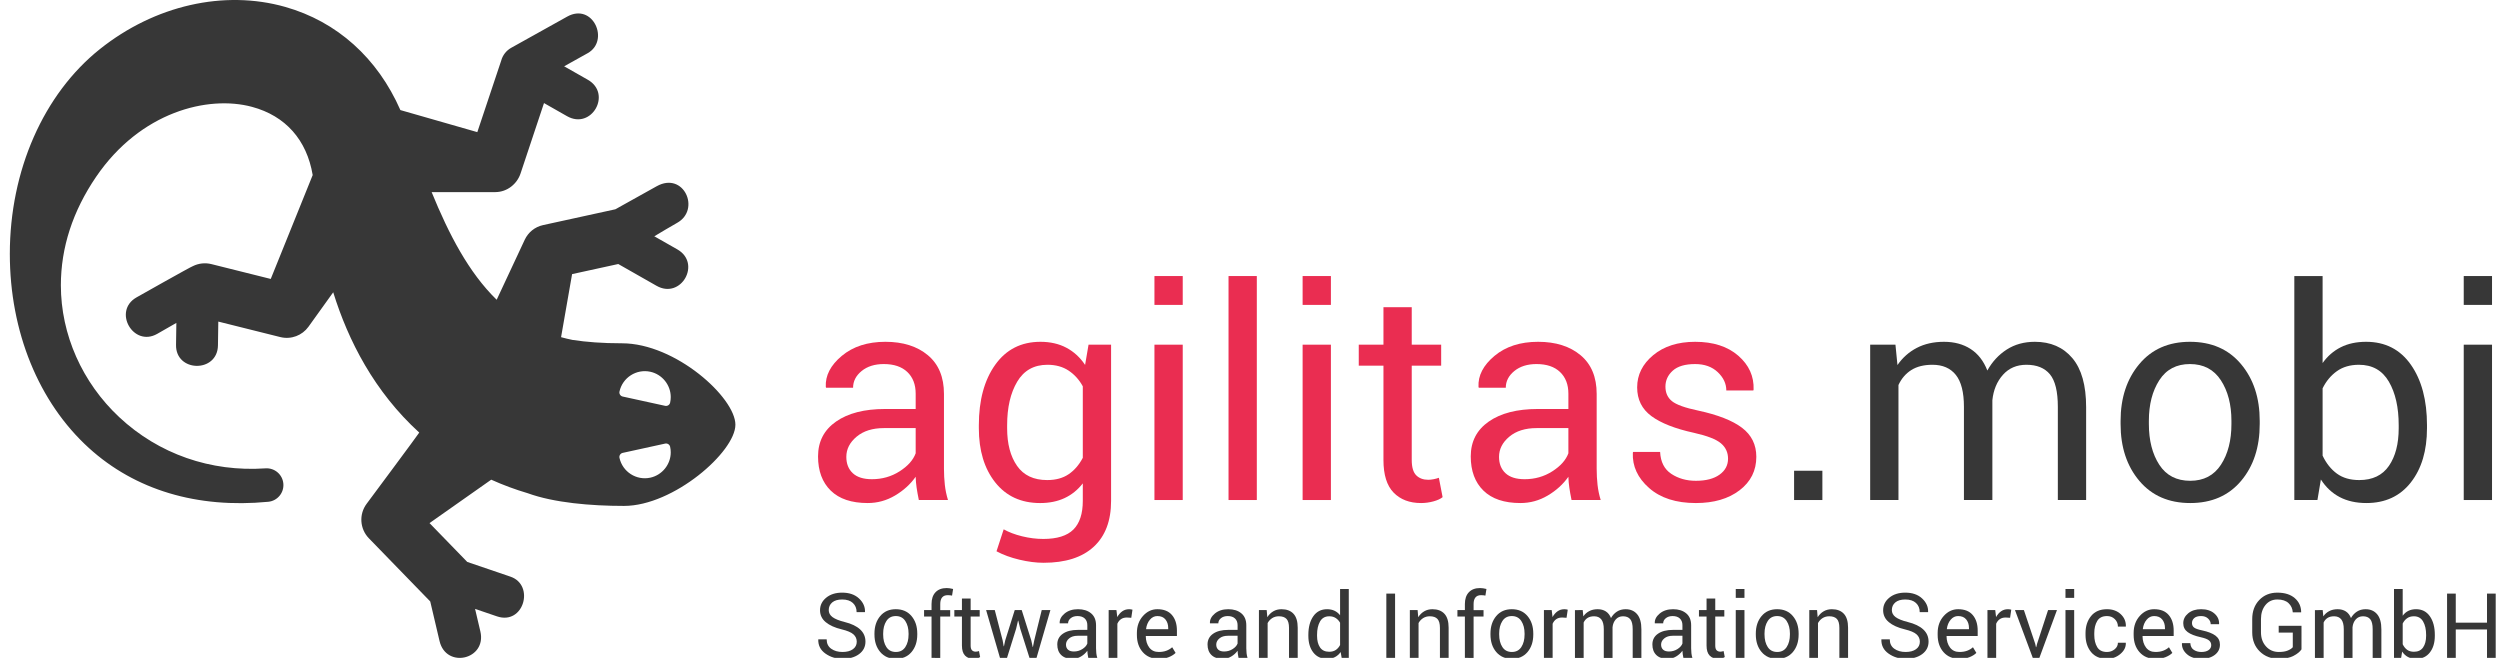 <?xml version="1.0" encoding="utf-8"?>
<!-- Generator: Adobe Illustrator 16.0.0, SVG Export Plug-In . SVG Version: 6.00 Build 0)  -->
<!DOCTYPE svg PUBLIC "-//W3C//DTD SVG 1.1//EN" "http://www.w3.org/Graphics/SVG/1.1/DTD/svg11.dtd">
<svg version="1.1" id="Layer_1" xmlns="http://www.w3.org/2000/svg" xmlns:xlink="http://www.w3.org/1999/xlink" x="0px" y="0px"
	 width="323px" height="85px" viewBox="0 0 768 203.706" enable-background="new 0 0 768 203.706" xml:space="preserve">
<g>
	<path fill="#EA2D51" d="M281.459,154.825c-0.296-1.452-0.526-2.734-0.689-3.846c-0.163-1.111-0.26-2.229-0.289-3.356
		c-1.63,2.312-3.756,4.246-6.379,5.802s-5.446,2.334-8.469,2.334c-5.009,0-8.824-1.282-11.447-3.846
		c-2.623-2.563-3.935-6.097-3.935-10.603c0-4.594,1.859-8.187,5.58-10.781c3.719-2.593,8.765-3.89,15.137-3.89h9.514v-4.757
		c0-2.815-0.86-5.046-2.578-6.691c-1.719-1.645-4.15-2.467-7.291-2.467c-2.816,0-5.105,0.719-6.869,2.156
		c-1.764,1.438-2.645,3.164-2.645,5.179h-8.358l-0.089-0.267c-0.178-3.497,1.474-6.698,4.957-9.603
		c3.482-2.904,7.98-4.356,13.493-4.356c5.453,0,9.84,1.386,13.159,4.157c3.319,2.771,4.979,6.765,4.979,11.981v23.162
		c0,1.719,0.089,3.378,0.267,4.979s0.503,3.172,0.978,4.712H281.459z M266.922,148.378c3.171,0,6.031-0.813,8.58-2.438
		c2.549-1.625,4.208-3.487,4.979-5.586v-7.802h-9.825c-3.527,0-6.351,0.887-8.469,2.66c-2.119,1.773-3.179,3.857-3.179,6.251
		c0,2.128,0.667,3.813,2.001,5.054C262.343,147.758,264.313,148.378,266.922,148.378z"/>
	<path fill="#EA2D51" d="M300.042,131.663c0-7.735,1.689-13.974,5.068-18.716c3.379-4.742,8.047-7.113,14.004-7.113
		c3.052,0,5.735,0.615,8.047,1.845c2.312,1.23,4.238,3.001,5.779,5.313l1.067-6.268h6.98v48.369c0,6.165-1.794,10.899-5.379,14.204
		c-3.586,3.304-8.758,4.957-15.516,4.957c-2.312,0-4.809-0.319-7.491-0.956c-2.683-0.638-5.046-1.504-7.091-2.601l2.223-6.802
		c1.571,0.889,3.468,1.607,5.69,2.156c2.223,0.548,4.416,0.822,6.58,0.822c4.268,0,7.372-0.971,9.314-2.912
		c1.94-1.941,2.912-4.898,2.912-8.869v-5.424c-1.571,2.016-3.453,3.535-5.646,4.557c-2.193,1.022-4.712,1.534-7.558,1.534
		c-5.898,0-10.536-2.134-13.915-6.402c-3.378-4.268-5.068-9.854-5.068-16.76V131.663z M308.8,132.596
		c0,4.832,1.022,8.714,3.067,11.648c2.045,2.934,5.157,4.401,9.336,4.401c2.638,0,4.846-0.6,6.624-1.8
		c1.778-1.2,3.246-2.896,4.401-5.09v-22.14c-1.126-2.045-2.594-3.667-4.401-4.868c-1.808-1.201-3.986-1.801-6.535-1.801
		c-4.179,0-7.306,1.749-9.38,5.246c-2.075,3.498-3.112,7.988-3.112,13.47V132.596z"/>
	<path fill="#EA2D51" d="M363.171,94.408h-8.758v-8.936h8.758V94.408z M363.171,154.825h-8.758v-48.102h8.758V154.825z"/>
	<path fill="#EA2D51" d="M386.11,154.825h-8.758V85.472h8.758V154.825z"/>
	<path fill="#EA2D51" d="M409.05,94.408h-8.758v-8.936h8.758V94.408z M409.05,154.825h-8.758v-48.102h8.758V154.825z"/>
	<path fill="#EA2D51" d="M434.079,95.119v11.604h9.113v6.491h-9.113v29.208c0,2.252,0.467,3.838,1.4,4.757
		c0.934,0.919,2.171,1.378,3.712,1.378c0.504,0,1.06-0.059,1.667-0.178c0.607-0.118,1.148-0.267,1.623-0.444l1.156,6.001
		c-0.652,0.534-1.608,0.97-2.868,1.312c-1.26,0.34-2.526,0.511-3.801,0.511c-3.557,0-6.387-1.074-8.491-3.223
		c-2.104-2.148-3.156-5.52-3.156-10.114v-29.208h-7.646v-6.491h7.646V95.119H434.079z"/>
	<path fill="#EA2D51" d="M483.56,154.825c-0.297-1.452-0.526-2.734-0.688-3.846c-0.164-1.111-0.26-2.229-0.289-3.356
		c-1.631,2.312-3.757,4.246-6.38,5.802s-5.446,2.334-8.469,2.334c-5.01,0-8.825-1.282-11.448-3.846
		c-2.623-2.563-3.934-6.097-3.934-10.603c0-4.594,1.859-8.187,5.579-10.781c3.719-2.593,8.765-3.89,15.138-3.89h9.514v-4.757
		c0-2.815-0.86-5.046-2.579-6.691s-4.149-2.467-7.291-2.467c-2.815,0-5.105,0.719-6.868,2.156c-1.764,1.438-2.646,3.164-2.646,5.179
		h-8.357l-0.089-0.267c-0.178-3.497,1.474-6.698,4.957-9.603c3.481-2.904,7.979-4.356,13.492-4.356c5.453,0,9.84,1.386,13.159,4.157
		c3.319,2.771,4.979,6.765,4.979,11.981v23.162c0,1.719,0.089,3.378,0.267,4.979s0.504,3.172,0.979,4.712H483.56z M469.022,148.378
		c3.171,0,6.031-0.813,8.58-2.438s4.208-3.487,4.979-5.586v-7.802h-9.825c-3.527,0-6.351,0.887-8.469,2.66
		c-2.12,1.773-3.179,3.857-3.179,6.251c0,2.128,0.667,3.813,2,5.054C464.443,147.758,466.414,148.378,469.022,148.378z"/>
	<path fill="#EA2D51" d="M532.018,142.021c0-1.926-0.733-3.512-2.2-4.757c-1.467-1.245-4.246-2.326-8.336-3.245
		c-5.839-1.272-10.232-2.996-13.182-5.171s-4.423-5.142-4.423-8.9c0-3.906,1.659-7.234,4.979-9.987
		c3.319-2.752,7.647-4.128,12.981-4.128c5.602,0,10.055,1.438,13.359,4.312c3.305,2.875,4.883,6.373,4.735,10.492l-0.089,0.267
		h-8.358c0-2.104-0.882-3.994-2.646-5.668c-1.764-1.674-4.098-2.512-7.002-2.512c-3.111,0-5.423,0.682-6.935,2.045
		c-1.512,1.364-2.268,3.009-2.268,4.935c0,1.897,0.667,3.394,2.001,4.49c1.333,1.097,4.045,2.075,8.135,2.934
		c6.076,1.305,10.596,3.075,13.56,5.313s4.446,5.239,4.446,9.002c0,4.268-1.728,7.721-5.18,10.358
		c-3.453,2.638-7.966,3.957-13.537,3.957c-6.135,0-10.966-1.556-14.493-4.668s-5.201-6.742-5.023-10.892l0.089-0.267h8.358
		c0.147,3.097,1.304,5.36,3.467,6.791c2.163,1.43,4.697,2.145,7.603,2.145c3.112,0,5.55-0.629,7.313-1.89
		C531.136,145.719,532.018,144.066,532.018,142.021z"/>
	<path fill="#373737" d="M561.227,154.825h-8.759v-9.069h8.759V154.825z"/>
	<path fill="#373737" d="M583.854,106.723l0.622,6.313c1.571-2.282,3.563-4.052,5.979-5.313c2.416-1.259,5.224-1.889,8.425-1.889
		s5.949,0.741,8.247,2.223c2.296,1.482,4.023,3.705,5.179,6.668c1.512-2.727,3.513-4.89,6.002-6.491s5.394-2.4,8.714-2.4
		c4.89,0,8.758,1.682,11.603,5.046c2.846,3.364,4.269,8.424,4.269,15.182v28.764h-8.759v-28.853c0-4.742-0.815-8.098-2.444-10.069
		c-1.631-1.971-4.062-2.957-7.291-2.957c-2.994,0-5.417,1.038-7.269,3.112c-1.853,2.075-2.942,4.698-3.268,7.869v0.355v30.542
		h-8.803v-28.853c0-4.505-0.838-7.802-2.512-9.892c-1.675-2.089-4.083-3.134-7.225-3.134c-2.667,0-4.861,0.549-6.579,1.645
		c-1.72,1.097-3.039,2.638-3.957,4.624v35.61h-8.758v-48.102H583.854z"/>
	<path fill="#373737" d="M653.563,130.329c0-7.113,1.926-12.974,5.779-17.583c3.853-4.608,9.084-6.913,15.693-6.913
		c6.668,0,11.937,2.297,15.804,6.891c3.868,4.594,5.802,10.462,5.802,17.605v0.978c0,7.173-1.927,13.041-5.779,17.605
		c-3.853,4.564-9.099,6.846-15.737,6.846c-6.64,0-11.893-2.29-15.76-6.869c-3.868-4.579-5.802-10.439-5.802-17.583V130.329z
		 M662.32,131.284c0,5.092,1.074,9.295,3.223,12.61c2.149,3.315,5.342,4.973,9.581,4.973c4.179,0,7.35-1.658,9.514-4.973
		c2.163-3.315,3.245-7.519,3.245-12.61v-0.977c0-5.032-1.089-9.221-3.268-12.566c-2.179-3.345-5.372-5.018-9.58-5.018
		c-4.179,0-7.343,1.673-9.492,5.018c-2.148,3.345-3.223,7.534-3.223,12.566V131.284z"/>
	<path fill="#373737" d="M748.434,132.596c0,6.936-1.667,12.53-5.002,16.783c-3.334,4.253-7.921,6.379-13.759,6.379
		c-3.172,0-5.928-0.615-8.27-1.845c-2.341-1.23-4.283-3.045-5.823-5.446l-1.067,6.357h-7.157V85.472h8.758v26.941
		c1.512-2.134,3.386-3.764,5.624-4.891c2.237-1.126,4.853-1.689,7.847-1.689c5.927,0,10.551,2.371,13.87,7.113
		c3.319,4.742,4.979,10.981,4.979,18.716V132.596z M739.676,131.663c0-5.513-1.016-10.01-3.046-13.493
		c-2.03-3.482-5.12-5.224-9.269-5.224c-2.697,0-4.973,0.66-6.824,1.979c-1.853,1.319-3.327,3.09-4.424,5.313v20.85
		c1.126,2.372,2.601,4.224,4.424,5.557c1.822,1.334,4.127,2,6.913,2c4.119,0,7.187-1.467,9.202-4.401s3.023-6.816,3.023-11.648
		V131.663z"/>
	<path fill="#373737" d="M768.572,94.408h-8.758v-8.936h8.758V94.408z M768.572,154.825h-8.758v-48.102h8.758V154.825z"/>
</g>
<g>
	<path fill="#373737" d="M145.695,195.507l-1.64-6.974l6.776,2.31c8.298,2.827,11.795-9.696,4.188-12.289l-13.385-4.562
		l-11.68-12.026l19.104-13.443c3.652,1.646,7.433,3.05,11.318,4.198c8.119,2.946,19.452,3.927,29.798,3.927
		c15.344,0,34.488-16.763,34.488-25.144s-18.512-25.21-35.121-25.21c-6.109,0-11.021-0.393-15.275-1.035
		c-1.226-0.247-2.419-0.534-3.581-0.859l3.412-19.526l14.296-3.127l11.858,6.747c7.581,4.313,14-6.972,6.419-11.284l-7.118-4.05
		c0.006-0.073,7.069-4.158,7.069-4.158C214,64.889,208.666,53,200.301,57.662l-12.808,7.14l-22.389,4.896
		c-2.575,0.563-4.601,2.282-5.649,4.492l-8.708,18.628c-8.68-8.451-14.807-20.29-20.14-33.336h19.797
		c3.604-0.04,6.644-2.513,7.728-5.748l7.268-21.82l7.133,4.058c7.603,4.325,14.022-6.959,6.42-11.284l-7.313-4.161l7.263-4.048
		c6.965-3.882,1.639-15.776-6.32-11.339l-17.331,9.66c-1.547,0.862-2.65,2.304-3.103,3.969c-0.048,0.125-7.396,22.141-7.396,22.141
		l-23.821-6.829c-7.085-16.123-19.597-27.385-35.649-31.94c-18.94-5.374-40.391-0.494-57.382,13.052
		C10.431,29.122,0,52.832,0,78.618c0,24.056,8.923,45.96,24.481,60.093c14.325,13.015,33.529,18.775,55.535,16.659
		c2.827-0.272,4.915-2.768,4.678-5.596c-0.233-2.831-2.698-4.949-5.532-4.754c-17.001,1.169-33.073-4.45-45.251-15.82
		c-11.507-10.743-18.108-25.634-18.108-40.853c0-11.675,3.674-22.983,10.919-33.61c13.716-20.117,34.64-25.324,48.276-21.647
		c10.376,2.798,16.946,10.235,18.777,21.114L80.792,86.369l-18.363-4.59c-1.998-0.499-4.005-0.232-5.719,0.61
		c-0.592,0.142-17.506,9.707-17.506,9.707c-7.417,4.242-0.972,15.512,6.445,11.27l5.915-3.383l-0.099,6.771
		c-0.182,8.577,12.856,8.773,12.98,0.189l0.108-7.371l19.187,4.795c3.381,0.846,6.798-0.521,8.722-3.185l7.671-10.686
		c4.646,14.992,12.753,30.797,26.639,43.444c0.067,0.062-16.263,22.009-16.263,22.009c-2.487,3.295-2.125,7.853,0.668,10.722
		l18.999,19.561l2.879,12.246C135.105,207.182,147.737,204.207,145.695,195.507z M202.91,125.659l-13.149-2.877
		c-0.337-0.073-0.63-0.277-0.816-0.568c-0.186-0.29-0.249-0.641-0.174-0.978c0.946-4.324,5.234-7.072,9.557-6.126
		c3.659,0.801,6.314,4.096,6.314,7.836c0,0.577-0.062,1.155-0.187,1.722c-0.073,0.336-0.277,0.63-0.567,0.815
		S203.246,125.732,202.91,125.659z M188.77,141.775c-0.075-0.337-0.012-0.689,0.174-0.979c0.186-0.29,0.479-0.495,0.816-0.568
		l13.149-2.877c0.336-0.074,0.688-0.011,0.978,0.175c0.29,0.186,0.494,0.479,0.567,0.815c0.124,0.567,0.187,1.146,0.187,1.722v0
		c0,3.74-2.655,7.036-6.314,7.836C194.004,148.847,189.716,146.099,188.77,141.775z"/>
</g>
<g>
	<path fill="#373737" d="M262.235,198.69c0-0.906-0.342-1.666-1.026-2.278c-0.684-0.612-1.897-1.126-3.639-1.543
		c-2.106-0.503-3.75-1.243-4.932-2.222c-1.181-0.978-1.771-2.208-1.771-3.689c0-1.554,0.636-2.852,1.909-3.894
		c1.272-1.042,2.92-1.563,4.945-1.563c2.18,0,3.915,0.598,5.205,1.792c1.291,1.195,1.913,2.581,1.868,4.159l-0.027,0.082h-2.572
		c0-1.167-0.386-2.111-1.156-2.832c-0.771-0.72-1.876-1.081-3.317-1.081c-1.34,0-2.369,0.303-3.084,0.91
		c-0.716,0.606-1.074,1.397-1.074,2.374c0,0.866,0.388,1.589,1.163,2.168c0.775,0.579,2.034,1.087,3.775,1.525
		c2.098,0.52,3.694,1.286,4.788,2.298c1.094,1.012,1.642,2.266,1.642,3.762c0,1.605-0.657,2.896-1.97,3.872
		c-1.313,0.976-3.028,1.463-5.144,1.463c-1.988,0-3.746-0.54-5.273-1.621c-1.527-1.081-2.269-2.524-2.223-4.33l0.027-0.082h2.572
		c0,1.277,0.469,2.249,1.409,2.914s2.102,0.999,3.488,0.999c1.359,0,2.435-0.286,3.229-0.857
		C261.838,200.445,262.235,199.67,262.235,198.69z"/>
	<path fill="#373737" d="M267.721,196.168c0-2.188,0.592-3.992,1.778-5.41c1.185-1.418,2.795-2.127,4.829-2.127
		c2.052,0,3.673,0.707,4.863,2.121s1.785,3.219,1.785,5.417v0.301c0,2.208-0.593,4.013-1.778,5.417s-2.8,2.106-4.843,2.106
		s-3.659-0.704-4.849-2.113c-1.19-1.409-1.785-3.212-1.785-5.411V196.168z M270.416,196.462c0,1.567,0.33,2.86,0.992,3.88
		c0.661,1.02,1.644,1.53,2.948,1.53c1.286,0,2.262-0.51,2.928-1.53c0.666-1.02,0.999-2.313,0.999-3.88v-0.3
		c0-1.549-0.335-2.837-1.005-3.867s-1.653-1.544-2.948-1.544c-1.286,0-2.259,0.515-2.92,1.544c-0.662,1.029-0.992,2.318-0.992,3.867
		V196.462z"/>
	<path fill="#373737" d="M285.395,203.706v-12.804h-2.312v-1.997h2.312v-1.875c0-1.578,0.412-2.797,1.238-3.659
		c0.825-0.862,1.977-1.292,3.454-1.292c0.31,0,0.623,0.025,0.937,0.075c0.315,0.05,0.664,0.121,1.046,0.212l-0.328,2.052
		c-0.164-0.036-0.362-0.068-0.595-0.096c-0.232-0.027-0.477-0.041-0.731-0.041c-0.785,0-1.368,0.235-1.751,0.705
		c-0.383,0.47-0.574,1.151-0.574,2.045v1.875h3.078v1.997h-3.078v12.804H285.395z"/>
	<path fill="#373737" d="M297.501,185.334v3.571h2.805v1.997h-2.805v8.988c0,0.693,0.144,1.181,0.431,1.463
		c0.287,0.283,0.668,0.424,1.142,0.424c0.155,0,0.326-0.018,0.513-0.055s0.354-0.082,0.5-0.137l0.355,1.847
		c-0.201,0.164-0.495,0.298-0.882,0.403s-0.778,0.157-1.169,0.157c-1.095,0-1.966-0.33-2.613-0.992
		c-0.647-0.661-0.971-1.698-0.971-3.112v-8.988h-2.353v-1.997h2.353v-3.571H297.501z"/>
	<path fill="#373737" d="M307.419,198.316l0.314,1.792h0.082l0.383-1.792l2.955-9.412h2.162l2.968,9.412l0.424,1.997h0.082
		l0.396-1.997l2.326-9.412h2.681l-4.295,14.801h-2.175l-2.859-9.015l-0.616-2.517l-0.082,0.014l-0.588,2.503l-2.818,9.015h-2.175
		l-4.295-14.801h2.681L307.419,198.316z"/>
	<path fill="#373737" d="M333.93,203.706c-0.091-0.447-0.162-0.841-0.212-1.183c-0.05-0.342-0.08-0.687-0.089-1.033
		c-0.502,0.711-1.156,1.307-1.963,1.785c-0.807,0.479-1.676,0.718-2.606,0.718c-1.541,0-2.715-0.394-3.522-1.183
		c-0.807-0.789-1.21-1.876-1.21-3.263c0-1.414,0.572-2.519,1.717-3.317c1.144-0.798,2.697-1.197,4.658-1.197h2.928v-1.464
		c0-0.866-0.265-1.553-0.793-2.059c-0.529-0.506-1.277-0.759-2.244-0.759c-0.867,0-1.571,0.221-2.113,0.664
		c-0.543,0.442-0.814,0.973-0.814,1.593h-2.572l-0.027-0.082c-0.055-1.076,0.453-2.061,1.525-2.955
		c1.072-0.894,2.456-1.341,4.152-1.341c1.678,0,3.028,0.427,4.049,1.279s1.532,2.082,1.532,3.687v7.127
		c0,0.529,0.027,1.04,0.082,1.532c0.055,0.493,0.155,0.976,0.301,1.45H333.93z M329.457,201.723c0.976,0,1.855-0.25,2.64-0.75
		c0.784-0.5,1.295-1.073,1.532-1.719v-2.401h-3.023c-1.085,0-1.954,0.273-2.606,0.818c-0.652,0.546-0.978,1.187-0.978,1.923
		c0,0.655,0.205,1.173,0.616,1.555C328.048,201.532,328.654,201.723,329.457,201.723z"/>
	<path fill="#373737" d="M347.241,191.285l-1.382-0.082c-0.711,0-1.311,0.169-1.799,0.506c-0.488,0.337-0.864,0.812-1.129,1.423
		v10.574h-2.695v-14.801h2.408l0.26,2.161c0.419-0.766,0.938-1.363,1.553-1.792c0.616-0.429,1.325-0.643,2.127-0.643
		c0.2,0,0.392,0.016,0.574,0.048c0.183,0.032,0.333,0.066,0.452,0.103L347.241,191.285z"/>
	<path fill="#373737" d="M355.722,203.993c-2.062,0-3.701-0.686-4.918-2.059c-1.218-1.373-1.826-3.153-1.826-5.342v-0.602
		c0-2.107,0.627-3.86,1.881-5.26s2.738-2.1,4.453-2.1c1.997,0,3.506,0.602,4.528,1.806c1.021,1.204,1.532,2.809,1.532,4.815v1.683
		h-9.603l-0.041,0.068c0.027,1.418,0.387,2.585,1.081,3.499c0.693,0.914,1.664,1.371,2.914,1.371c0.912,0,1.712-0.13,2.4-0.39
		c0.688-0.26,1.284-0.618,1.785-1.074l1.054,1.753c-0.529,0.523-1.227,0.959-2.093,1.308
		C358.002,203.819,356.953,203.993,355.722,203.993z M355.312,190.751c-0.903,0-1.674,0.379-2.312,1.138
		c-0.638,0.759-1.031,1.711-1.176,2.856l0.027,0.068h6.826v-0.354c0-1.055-0.283-1.936-0.848-2.645S356.424,190.751,355.312,190.751
		z"/>
	<path fill="#373737" d="M380.455,203.706c-0.091-0.447-0.162-0.841-0.212-1.183c-0.05-0.342-0.08-0.687-0.089-1.033
		c-0.502,0.711-1.156,1.307-1.963,1.785c-0.807,0.479-1.676,0.718-2.606,0.718c-1.541,0-2.715-0.394-3.522-1.183
		c-0.807-0.789-1.21-1.876-1.21-3.263c0-1.414,0.572-2.519,1.717-3.317c1.144-0.798,2.697-1.197,4.658-1.197h2.928v-1.464
		c0-0.866-0.265-1.553-0.793-2.059c-0.529-0.506-1.277-0.759-2.244-0.759c-0.867,0-1.571,0.221-2.113,0.664
		c-0.543,0.442-0.814,0.973-0.814,1.593h-2.572l-0.027-0.082c-0.055-1.076,0.453-2.061,1.525-2.955
		c1.072-0.894,2.456-1.341,4.152-1.341c1.678,0,3.028,0.427,4.049,1.279s1.532,2.082,1.532,3.687v7.127
		c0,0.529,0.027,1.04,0.082,1.532c0.055,0.493,0.155,0.976,0.301,1.45H380.455z M375.982,201.723c0.976,0,1.855-0.25,2.64-0.75
		c0.784-0.5,1.295-1.073,1.532-1.719v-2.401h-3.023c-1.085,0-1.954,0.273-2.606,0.818c-0.652,0.546-0.978,1.187-0.978,1.923
		c0,0.655,0.205,1.173,0.616,1.555C374.573,201.532,375.179,201.723,375.982,201.723z"/>
	<path fill="#373737" d="M389.17,188.905l0.191,2.202c0.492-0.784,1.109-1.393,1.854-1.826c0.742-0.433,1.588-0.65,2.537-0.65
		c1.596,0,2.832,0.468,3.707,1.402c0.875,0.935,1.313,2.378,1.313,4.33v9.343h-2.693v-9.289c0-1.304-0.258-2.23-0.773-2.777
		c-0.516-0.547-1.303-0.821-2.359-0.821c-0.775,0-1.463,0.187-2.059,0.561c-0.598,0.375-1.074,0.885-1.43,1.532v10.793h-2.695
		v-14.801H389.17z"/>
	<path fill="#373737" d="M402.069,196.579c0-2.38,0.508-4.3,1.525-5.759c1.017-1.459,2.441-2.189,4.274-2.189
		c0.866,0,1.635,0.16,2.306,0.479c0.67,0.319,1.242,0.784,1.717,1.395v-8.139h2.694v21.34h-2.202l-0.314-1.819
		c-0.483,0.693-1.076,1.217-1.778,1.573c-0.703,0.355-1.519,0.533-2.449,0.533c-1.806,0-3.22-0.654-4.24-1.963
		c-1.021-1.309-1.532-3.03-1.532-5.164V196.579z M404.764,196.866c0,1.496,0.306,2.693,0.917,3.591
		c0.61,0.898,1.56,1.348,2.846,1.348c0.802,0,1.477-0.183,2.024-0.547c0.547-0.365,0.994-0.875,1.341-1.532v-6.908
		c-0.347-0.611-0.796-1.096-1.348-1.457c-0.552-0.36-1.216-0.54-1.99-0.54c-1.296,0-2.251,0.533-2.866,1.601
		c-0.615,1.067-0.924,2.453-0.924,4.159V196.866z"/>
	<path fill="#373737" d="M428.922,203.706h-2.708v-19.917h2.708V203.706z"/>
	<path fill="#373737" d="M435.899,188.905l0.191,2.202c0.492-0.784,1.11-1.393,1.854-1.826s1.589-0.65,2.537-0.65
		c1.596,0,2.832,0.468,3.707,1.402c0.876,0.935,1.313,2.378,1.313,4.33v9.343h-2.694v-9.289c0-1.304-0.258-2.23-0.773-2.777
		c-0.516-0.547-1.302-0.821-2.359-0.821c-0.775,0-1.462,0.187-2.059,0.561c-0.598,0.375-1.074,0.885-1.43,1.532v10.793h-2.695
		v-14.801H435.899z"/>
	<path fill="#373737" d="M450.536,203.706v-12.804h-2.313v-1.997h2.313v-1.875c0-1.578,0.412-2.797,1.238-3.659
		c0.825-0.862,1.977-1.292,3.454-1.292c0.31,0,0.622,0.025,0.937,0.075s0.664,0.121,1.047,0.212l-0.328,2.052
		c-0.165-0.036-0.363-0.068-0.596-0.096s-0.477-0.041-0.731-0.041c-0.785,0-1.368,0.235-1.751,0.705s-0.575,1.151-0.575,2.045v1.875
		h3.078v1.997h-3.078v12.804H450.536z"/>
	<path fill="#373737" d="M458.457,196.168c0-2.188,0.593-3.992,1.778-5.41s2.795-2.127,4.829-2.127c2.052,0,3.673,0.707,4.863,2.121
		c1.189,1.414,1.785,3.219,1.785,5.417v0.301c0,2.208-0.594,4.013-1.778,5.417c-1.187,1.404-2.801,2.106-4.843,2.106
		c-2.043,0-3.659-0.704-4.85-2.113s-1.785-3.212-1.785-5.411V196.168z M461.151,196.462c0,1.567,0.331,2.86,0.992,3.88
		s1.644,1.53,2.948,1.53c1.285,0,2.262-0.51,2.927-1.53c0.666-1.02,0.999-2.313,0.999-3.88v-0.3c0-1.549-0.335-2.837-1.006-3.867
		c-0.67-1.029-1.652-1.544-2.947-1.544c-1.286,0-2.26,0.515-2.921,1.544s-0.992,2.318-0.992,3.867V196.462z"/>
	<path fill="#373737" d="M482.013,191.285l-1.382-0.082c-0.711,0-1.311,0.169-1.799,0.506c-0.487,0.337-0.864,0.812-1.128,1.423
		v10.574h-2.695v-14.801h2.408l0.26,2.161c0.419-0.766,0.937-1.363,1.553-1.792c0.615-0.429,1.324-0.643,2.127-0.643
		c0.2,0,0.392,0.016,0.574,0.048c0.183,0.032,0.333,0.066,0.451,0.103L482.013,191.285z"/>
	<path fill="#373737" d="M487.021,188.905l0.191,1.942c0.483-0.702,1.097-1.247,1.84-1.635s1.607-0.582,2.592-0.582
		c0.985,0,1.831,0.228,2.538,0.684c0.706,0.456,1.238,1.14,1.594,2.052c0.465-0.839,1.08-1.504,1.847-1.997
		c0.766-0.492,1.659-0.739,2.681-0.739c1.505,0,2.695,0.518,3.57,1.553c0.876,1.035,1.313,2.592,1.313,4.672v8.851h-2.694v-8.878
		c0-1.459-0.251-2.492-0.753-3.099c-0.501-0.606-1.249-0.91-2.243-0.91c-0.921,0-1.667,0.319-2.236,0.958
		c-0.57,0.639-0.905,1.445-1.006,2.421v0.109v9.398h-2.709v-8.878c0-1.386-0.258-2.401-0.772-3.044
		c-0.516-0.643-1.257-0.964-2.223-0.964c-0.821,0-1.496,0.169-2.025,0.506c-0.528,0.338-0.935,0.812-1.217,1.423v10.958h-2.695
		v-14.801H487.021z"/>
	<path fill="#373737" d="M518.196,203.706c-0.092-0.447-0.162-0.841-0.213-1.183c-0.05-0.342-0.079-0.687-0.089-1.033
		c-0.501,0.711-1.155,1.307-1.963,1.785c-0.807,0.479-1.676,0.718-2.605,0.718c-1.542,0-2.716-0.394-3.522-1.183
		c-0.808-0.789-1.211-1.876-1.211-3.263c0-1.414,0.572-2.519,1.717-3.317c1.145-0.798,2.697-1.197,4.658-1.197h2.927v-1.464
		c0-0.866-0.265-1.553-0.793-2.059c-0.529-0.506-1.277-0.759-2.243-0.759c-0.867,0-1.571,0.221-2.114,0.664
		c-0.542,0.442-0.813,0.973-0.813,1.593h-2.572l-0.027-0.082c-0.055-1.076,0.454-2.061,1.525-2.955
		c1.071-0.894,2.456-1.341,4.152-1.341c1.678,0,3.027,0.427,4.049,1.279s1.532,2.082,1.532,3.687v7.127
		c0,0.529,0.027,1.04,0.082,1.532c0.055,0.493,0.155,0.976,0.301,1.45H518.196z M513.723,201.723c0.976,0,1.855-0.25,2.64-0.75
		s1.295-1.073,1.532-1.719v-2.401h-3.022c-1.086,0-1.954,0.273-2.606,0.818c-0.652,0.546-0.979,1.187-0.979,1.923
		c0,0.655,0.206,1.173,0.616,1.555C512.313,201.532,512.92,201.723,513.723,201.723z"/>
	<path fill="#373737" d="M528.059,185.334v3.571h2.805v1.997h-2.805v8.988c0,0.693,0.144,1.181,0.431,1.463
		c0.288,0.283,0.668,0.424,1.143,0.424c0.155,0,0.326-0.018,0.513-0.055c0.188-0.037,0.354-0.082,0.5-0.137l0.355,1.847
		c-0.201,0.164-0.495,0.298-0.883,0.403s-0.777,0.157-1.169,0.157c-1.095,0-1.966-0.33-2.613-0.992
		c-0.647-0.661-0.971-1.698-0.971-3.112v-8.988h-2.354v-1.997h2.354v-3.571H528.059z"/>
	<path fill="#373737" d="M537.102,185.115h-2.695v-2.75h2.695V185.115z M537.102,203.706h-2.695v-14.801h2.695V203.706z"/>
	<path fill="#373737" d="M540.617,196.168c0-2.188,0.593-3.992,1.778-5.41s2.795-2.127,4.829-2.127c2.052,0,3.673,0.707,4.863,2.121
		c1.189,1.414,1.785,3.219,1.785,5.417v0.301c0,2.208-0.594,4.013-1.778,5.417c-1.187,1.404-2.801,2.106-4.843,2.106
		c-2.043,0-3.659-0.704-4.85-2.113s-1.785-3.212-1.785-5.411V196.168z M543.312,196.462c0,1.567,0.331,2.86,0.992,3.88
		s1.644,1.53,2.948,1.53c1.285,0,2.262-0.51,2.927-1.53c0.666-1.02,0.999-2.313,0.999-3.88v-0.3c0-1.549-0.335-2.837-1.006-3.867
		c-0.67-1.029-1.652-1.544-2.947-1.544c-1.286,0-2.26,0.515-2.921,1.544s-0.992,2.318-0.992,3.867V196.462z"/>
	<path fill="#373737" d="M559.578,188.905l0.191,2.202c0.492-0.784,1.11-1.393,1.854-1.826s1.589-0.65,2.537-0.65
		c1.596,0,2.832,0.468,3.707,1.402c0.876,0.935,1.313,2.378,1.313,4.33v9.343h-2.694v-9.289c0-1.304-0.258-2.23-0.773-2.777
		c-0.516-0.547-1.302-0.821-2.359-0.821c-0.775,0-1.462,0.187-2.059,0.561c-0.598,0.375-1.074,0.885-1.43,1.532v10.793h-2.695
		v-14.801H559.578z"/>
	<path fill="#373737" d="M591.41,198.69c0-0.906-0.342-1.666-1.026-2.278c-0.684-0.612-1.896-1.126-3.639-1.543
		c-2.106-0.503-3.751-1.243-4.932-2.222c-1.181-0.978-1.771-2.208-1.771-3.689c0-1.554,0.637-2.852,1.908-3.894
		c1.272-1.042,2.921-1.563,4.945-1.563c2.18,0,3.915,0.598,5.205,1.792c1.291,1.195,1.913,2.581,1.867,4.159l-0.027,0.082h-2.571
		c0-1.167-0.386-2.111-1.156-2.832c-0.771-0.72-1.876-1.081-3.317-1.081c-1.341,0-2.369,0.303-3.085,0.91s-1.073,1.397-1.073,2.374
		c0,0.866,0.388,1.589,1.162,2.168c0.775,0.579,2.034,1.087,3.776,1.525c2.097,0.52,3.693,1.286,4.787,2.298
		c1.095,1.012,1.642,2.266,1.642,3.762c0,1.605-0.656,2.896-1.97,3.872c-1.313,0.976-3.027,1.463-5.144,1.463
		c-1.988,0-3.746-0.54-5.273-1.621c-1.527-1.081-2.269-2.524-2.223-4.33l0.027-0.082h2.571c0,1.277,0.47,2.249,1.409,2.914
		s2.103,0.999,3.488,0.999c1.359,0,2.436-0.286,3.229-0.857C591.014,200.445,591.41,199.67,591.41,198.69z"/>
	<path fill="#373737" d="M603.667,203.993c-2.062,0-3.7-0.686-4.918-2.059s-1.826-3.153-1.826-5.342v-0.602
		c0-2.107,0.627-3.86,1.881-5.26s2.738-2.1,4.453-2.1c1.997,0,3.506,0.602,4.527,1.806c1.021,1.204,1.532,2.809,1.532,4.815v1.683
		h-9.604l-0.041,0.068c0.027,1.418,0.388,2.585,1.081,3.499s1.664,1.371,2.914,1.371c0.911,0,1.712-0.13,2.4-0.39
		c0.688-0.26,1.284-0.618,1.785-1.074l1.054,1.753c-0.529,0.523-1.227,0.959-2.093,1.308
		C605.946,203.819,604.897,203.993,603.667,203.993z M603.257,190.751c-0.903,0-1.674,0.379-2.313,1.138
		c-0.639,0.759-1.03,1.711-1.177,2.856l0.027,0.068h6.827v-0.354c0-1.055-0.283-1.936-0.849-2.645S604.369,190.751,603.257,190.751z
		"/>
	<path fill="#373737" d="M619.344,191.285l-1.382-0.082c-0.711,0-1.311,0.169-1.799,0.506c-0.487,0.337-0.864,0.812-1.128,1.423
		v10.574h-2.695v-14.801h2.408l0.26,2.161c0.419-0.766,0.937-1.363,1.553-1.792c0.615-0.429,1.324-0.643,2.127-0.643
		c0.2,0,0.392,0.016,0.574,0.048c0.183,0.032,0.333,0.066,0.451,0.103L619.344,191.285z"/>
	<path fill="#373737" d="M627.128,199.342l0.232,1.04h0.082l0.26-1.04l3.406-10.438h2.75l-5.444,14.801h-2.038l-5.514-14.801h2.764
		L627.128,199.342z"/>
	<path fill="#373737" d="M639.193,185.115h-2.695v-2.75h2.695V185.115z M639.193,203.706h-2.695v-14.801h2.695V203.706z"/>
	<path fill="#373737" d="M649.357,201.873c0.894,0,1.68-0.276,2.359-0.828s1.02-1.229,1.02-2.032h2.421l0.027,0.083
		c0.046,1.277-0.522,2.412-1.703,3.406s-2.556,1.491-4.124,1.491c-2.152,0-3.799-0.702-4.938-2.106
		c-1.141-1.404-1.71-3.169-1.71-5.294v-0.575c0-2.107,0.572-3.865,1.717-5.273c1.145-1.409,2.788-2.114,4.932-2.114
		c1.732,0,3.148,0.511,4.247,1.532s1.63,2.275,1.594,3.762l-0.027,0.083h-2.435c0-0.903-0.319-1.671-0.958-2.305
		s-1.445-0.951-2.421-0.951c-1.414,0-2.424,0.508-3.03,1.523s-0.91,2.261-0.91,3.737v0.574c0,1.512,0.302,2.771,0.903,3.778
		S647.935,201.873,649.357,201.873z"/>
	<path fill="#373737" d="M664.351,203.993c-2.062,0-3.7-0.686-4.918-2.059s-1.826-3.153-1.826-5.342v-0.602
		c0-2.107,0.627-3.86,1.881-5.26s2.738-2.1,4.453-2.1c1.997,0,3.506,0.602,4.527,1.806c1.021,1.204,1.532,2.809,1.532,4.815v1.683
		h-9.604l-0.041,0.068c0.027,1.418,0.388,2.585,1.081,3.499s1.664,1.371,2.914,1.371c0.911,0,1.712-0.13,2.4-0.39
		c0.688-0.26,1.284-0.618,1.785-1.074l1.054,1.753c-0.529,0.523-1.227,0.959-2.093,1.308
		C666.63,203.819,665.581,203.993,664.351,203.993z M663.94,190.751c-0.903,0-1.674,0.379-2.313,1.138
		c-0.639,0.759-1.03,1.711-1.177,2.856l0.027,0.068h6.827v-0.354c0-1.055-0.283-1.936-0.849-2.645S665.053,190.751,663.94,190.751z"
		/>
	<path fill="#373737" d="M681.628,199.766c0-0.593-0.226-1.081-0.677-1.463c-0.451-0.383-1.307-0.716-2.565-0.999
		c-1.797-0.391-3.148-0.922-4.056-1.591c-0.907-0.669-1.361-1.582-1.361-2.739c0-1.202,0.511-2.226,1.532-3.073
		c1.021-0.847,2.353-1.271,3.994-1.271c1.724,0,3.094,0.442,4.111,1.327c1.017,0.885,1.502,1.961,1.457,3.229l-0.027,0.082h-2.572
		c0-0.647-0.271-1.229-0.813-1.744c-0.543-0.515-1.262-0.773-2.155-0.773c-0.957,0-1.669,0.21-2.134,0.629
		c-0.465,0.42-0.697,0.926-0.697,1.519c0,0.584,0.205,1.044,0.615,1.382s1.245,0.638,2.504,0.903
		c1.869,0.401,3.26,0.946,4.172,1.635s1.368,1.612,1.368,2.77c0,1.313-0.531,2.376-1.594,3.188s-2.451,1.217-4.166,1.217
		c-1.888,0-3.374-0.479-4.459-1.436c-1.086-0.958-1.601-2.075-1.546-3.352l0.027-0.082h2.571c0.046,0.953,0.401,1.649,1.067,2.089
		s1.445,0.66,2.339,0.66c0.958,0,1.708-0.194,2.251-0.582C681.356,200.904,681.628,200.396,681.628,199.766z"/>
	<path fill="#373737" d="M709.575,201.066c-0.475,0.729-1.298,1.4-2.47,2.011c-1.172,0.611-2.688,0.917-4.548,0.917
		c-2.381,0-4.349-0.761-5.903-2.284s-2.332-3.493-2.332-5.91v-4.104c0-2.417,0.725-4.387,2.175-5.91s3.319-2.285,5.609-2.285
		c2.279,0,4.071,0.561,5.376,1.683c1.304,1.122,1.97,2.567,1.997,4.336l-0.027,0.082h-2.572c-0.082-1.158-0.521-2.111-1.319-2.859
		c-0.799-0.748-1.95-1.122-3.454-1.122c-1.523,0-2.75,0.569-3.681,1.708c-0.93,1.139-1.395,2.583-1.395,4.333v4.128
		c0,1.768,0.52,3.224,1.559,4.367c1.04,1.144,2.362,1.715,3.968,1.715c1.131,0,2.057-0.15,2.776-0.45
		c0.721-0.3,1.236-0.642,1.546-1.024v-4.518h-4.363v-2.121h7.059V201.066z"/>
	<path fill="#373737" d="M716.143,188.905l0.191,1.942c0.483-0.702,1.097-1.247,1.84-1.635s1.607-0.582,2.592-0.582
		c0.985,0,1.831,0.228,2.538,0.684c0.706,0.456,1.238,1.14,1.594,2.052c0.465-0.839,1.08-1.504,1.847-1.997
		c0.766-0.492,1.659-0.739,2.681-0.739c1.505,0,2.695,0.518,3.57,1.553c0.876,1.035,1.313,2.592,1.313,4.672v8.851h-2.694v-8.878
		c0-1.459-0.251-2.492-0.753-3.099c-0.501-0.606-1.249-0.91-2.243-0.91c-0.921,0-1.667,0.319-2.236,0.958
		c-0.57,0.639-0.905,1.445-1.006,2.421v0.109v9.398h-2.709v-8.878c0-1.386-0.258-2.401-0.772-3.044
		c-0.516-0.643-1.257-0.964-2.223-0.964c-0.821,0-1.496,0.169-2.025,0.506c-0.528,0.338-0.935,0.812-1.217,1.423v10.958h-2.695
		v-14.801H716.143z"/>
	<path fill="#373737" d="M750.861,196.866c0,2.134-0.514,3.855-1.539,5.164c-1.026,1.309-2.438,1.963-4.234,1.963
		c-0.976,0-1.824-0.189-2.544-0.567c-0.721-0.378-1.318-0.937-1.792-1.676l-0.329,1.956h-2.202v-21.34h2.695v8.29
		c0.465-0.657,1.042-1.158,1.73-1.505s1.493-0.52,2.414-0.52c1.824,0,3.247,0.73,4.269,2.189c1.021,1.459,1.532,3.379,1.532,5.759
		V196.866z M748.166,196.579c0-1.696-0.313-3.08-0.938-4.152c-0.624-1.072-1.575-1.607-2.852-1.607c-0.83,0-1.53,0.203-2.1,0.609
		c-0.57,0.406-1.024,0.951-1.361,1.634v6.416c0.347,0.73,0.8,1.3,1.361,1.71c0.561,0.411,1.27,0.616,2.127,0.616
		c1.268,0,2.211-0.452,2.831-1.354s0.931-2.097,0.931-3.584V196.579z"/>
	<path fill="#373737" d="M769.711,203.706h-2.694v-8.796h-9.672v8.796h-2.695v-19.917h2.695v9.001h9.672v-9.001h2.694V203.706z"/>
</g>
<g display="none">
</g>
<g>
</g>
<g>
</g>
<g>
</g>
<g>
</g>
<g>
</g>
<g>
</g>
<g>
</g>
<g>
</g>
<g>
</g>
<g>
</g>
<g>
</g>
</svg>

